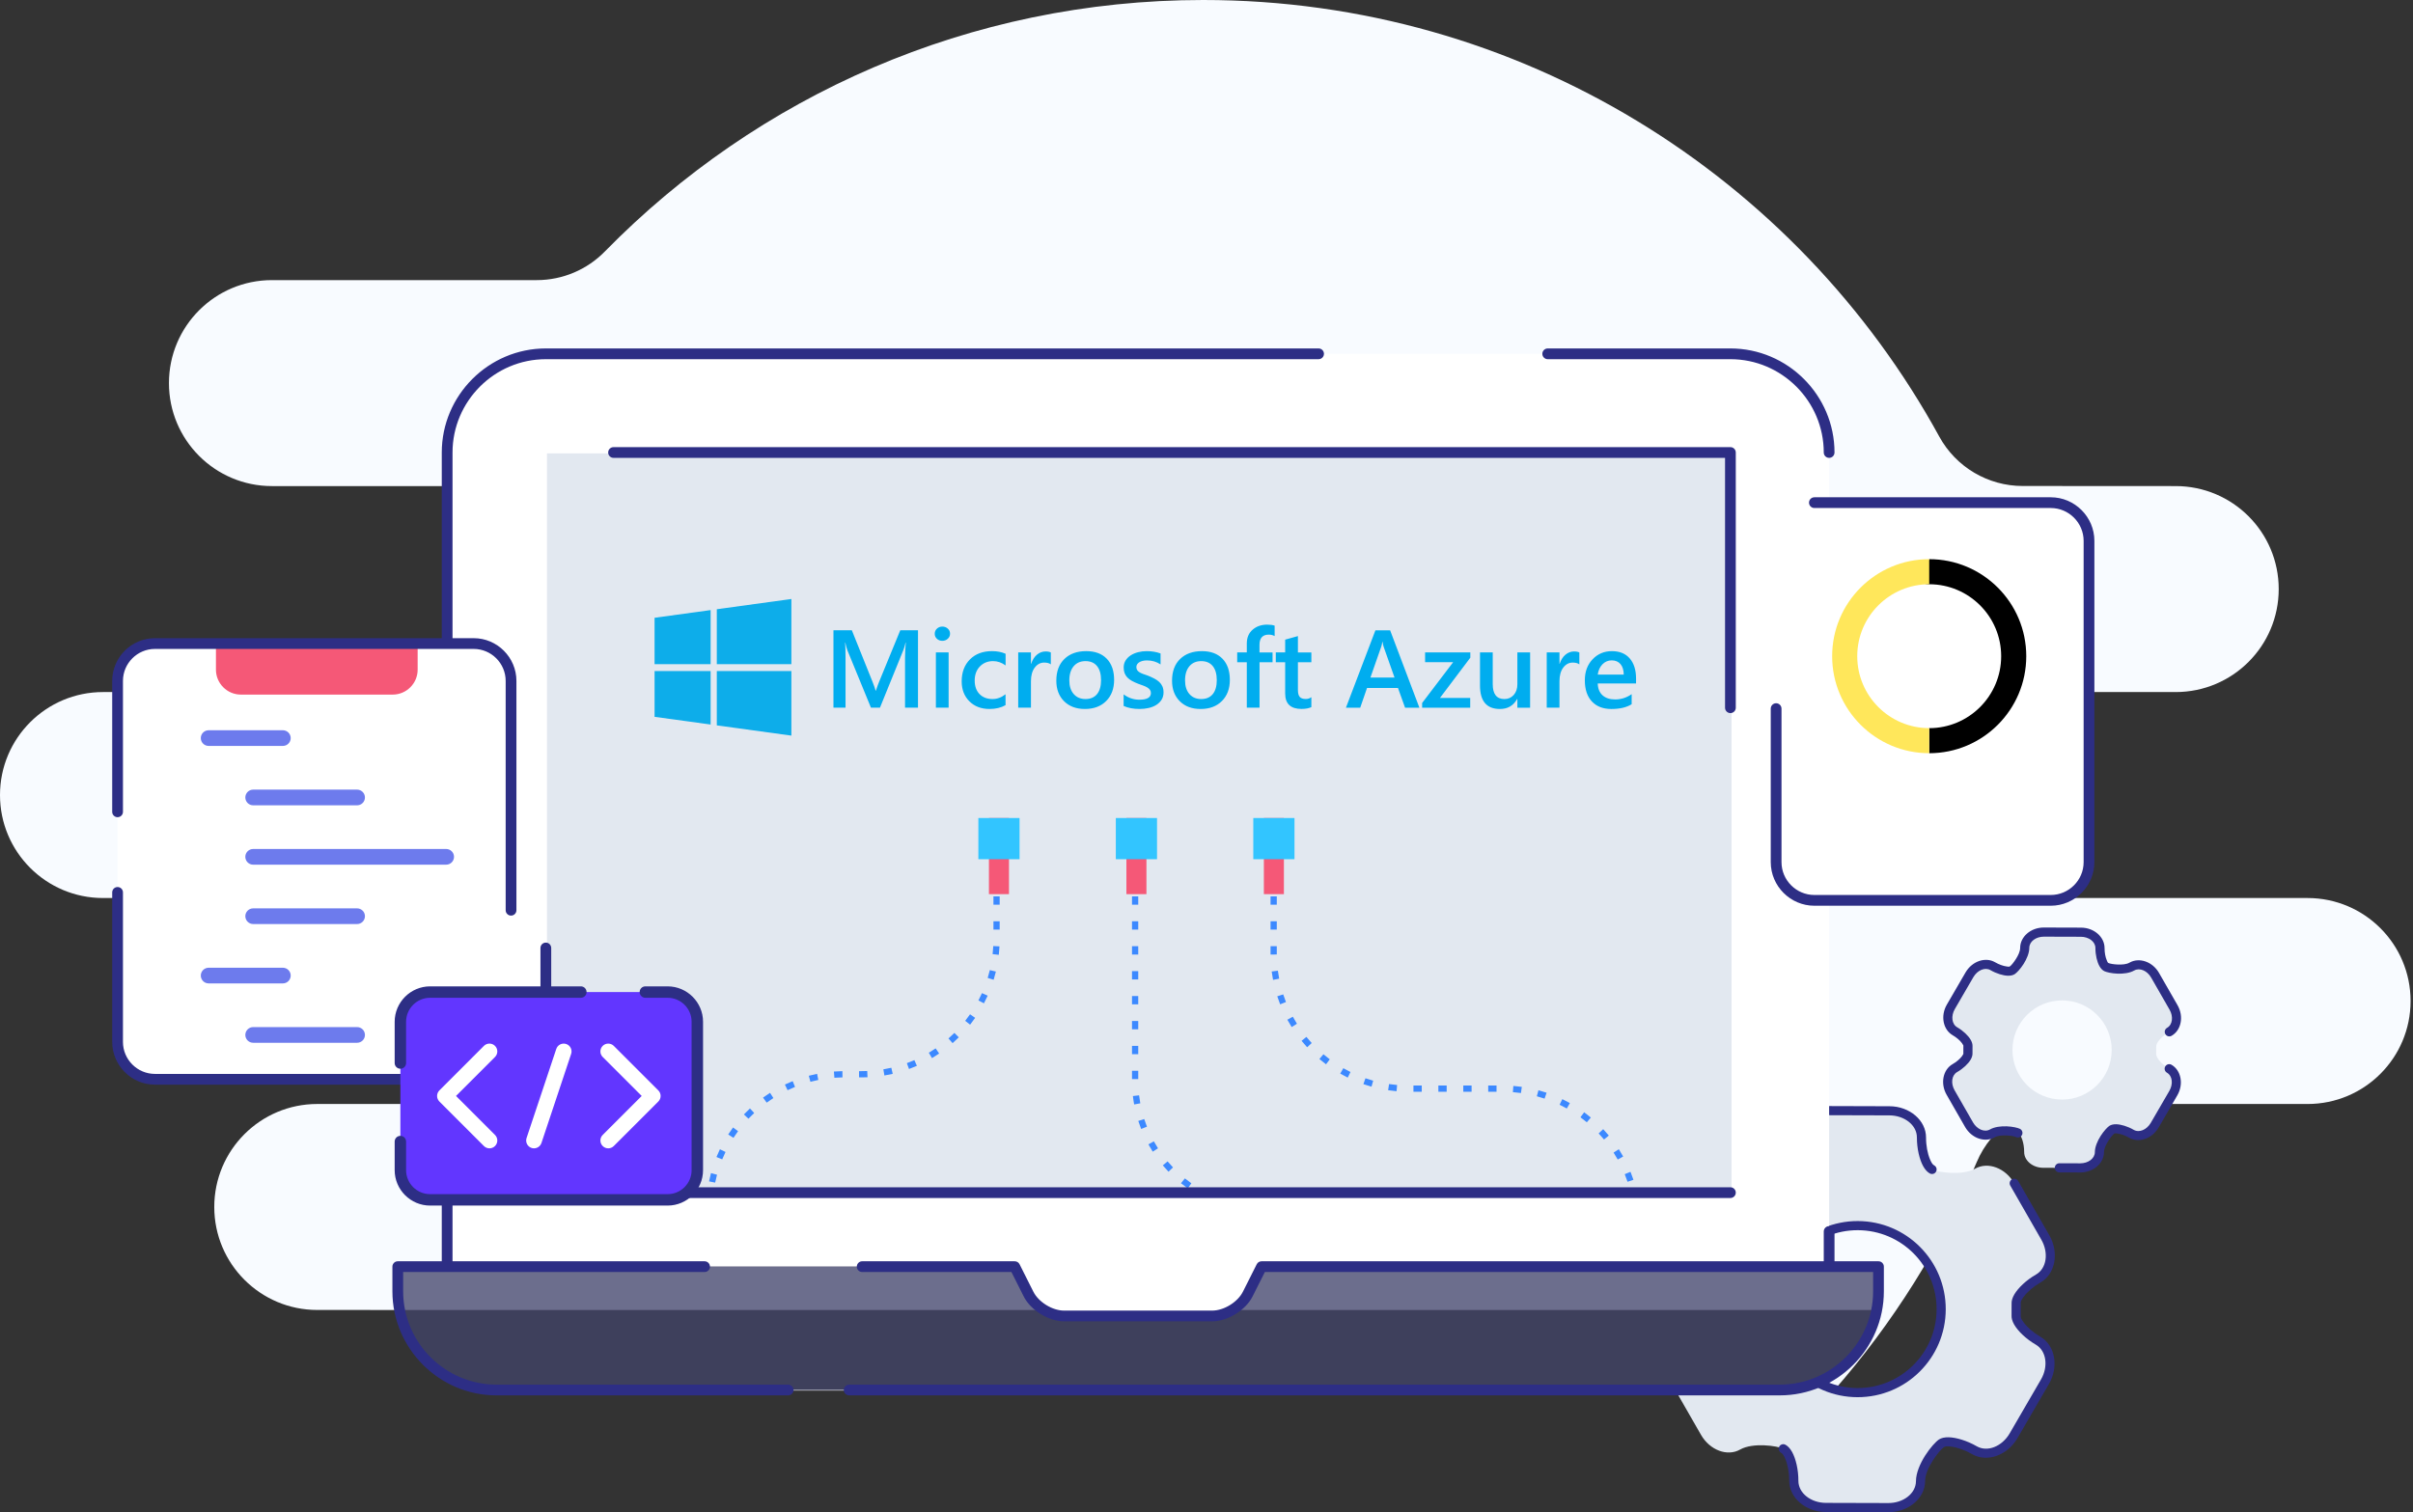 <svg xmlns="http://www.w3.org/2000/svg" xmlns:xlink="http://www.w3.org/1999/xlink" width="697" height="437" viewBox="0 0 697 437"><rect x="0" y="0" width="697" height="437" fill="#333333" stroke="none"/><defs><path id="if0brz1xla" d="M0 213.854L342.164 213.854 342.164 0 0 0z"></path></defs><g fill="none" fill-rule="evenodd"><g><g><g><g><path fill="#F8FBFF" d="M165.38 401.78c-3.548-4.045-6.962-8.214-10.24-12.493-5.201-6.787-13.266-10.77-21.816-10.77-16.497-.015-41.674-.015-41.674-.015-16.434 0-29.756-13.323-29.756-29.757s13.322-29.757 29.756-29.757h94.03c16.434 0 29.755-13.323 29.755-29.755 0-16.436-13.321-29.757-29.755-29.757H29.756C13.322 259.476 0 246.153 0 229.719s13.322-29.755 29.756-29.755H136.88c16.434 0 29.757-13.324 29.757-29.758 0-16.434-13.323-29.755-29.757-29.755H78.557c-16.434 0-29.757-13.324-29.757-29.758 0-16.434 13.323-29.756 29.757-29.756h76.492c7.443 0 14.567-3.016 19.745-8.359C218.726 27.779 279.921 0 347.554 0c91.65 0 171.479 51.011 212.614 126.155 4.823 8.8 14.06 14.27 24.097 14.27 18.073.026 44.191.026 44.191.026 16.434 0 29.755 13.321 29.755 29.755 0 16.434-13.32 29.758-29.755 29.758h-58.322c-16.434 0-29.759 13.32-29.759 29.755 0 16.434 13.325 29.757 29.76 29.757h96.41c16.434 0 29.755 13.32 29.755 29.757 0 16.432-13.321 29.755-29.755 29.755H596.31c-11.066 0-21.056 6.633-25.346 16.834-10.17 24.242-24.178 46.484-41.246 65.959H165.381" transform="translate(-224 -7509) translate(0 3414) translate(0 3836) translate(224 259)"></path><g><path fill="#E2E8F0" d="M93.481 134.386c-13.323.038-24.156-10.736-24.191-24.06C69.25 97 80.026 86.171 93.35 86.133c13.32-.036 24.155 10.737 24.19 24.061.039 13.324-10.737 24.158-24.059 24.192zm52.087-15.307c-3.657-2.105-6.524-5.343-6.367-7.218l-.007-3.47c-.171-1.86 2.68-5.134 6.327-7.243 3.668-2.124 4.563-7.47 1.989-11.897l-9.06-15.6c-2.574-4.412-7.646-6.276-11.314-4.162-3.656 2.12-7.92 3.024-9.497 1.99-1.584-1.011-6.053-6.682-6.063-10.911-.01-4.237-4.198-7.674-9.304-7.662l-18.034.053c-5.108.014-9.274 3.475-9.258 7.71.01 4.228-1.373 8.373-3.054 9.23-1.693.86-8.79 1.88-12.459-.227-3.678-2.085-8.743-.199-11.285 4.226l-8.978 15.653c-2.546 4.444-1.628 9.788 2.06 11.87 3.657 2.103 6.522 5.366 6.364 7.225l.007 1.742.002 1.723c.169 1.88-2.68 5.136-6.326 7.26-3.673 2.126-4.562 7.471-1.992 11.884l9.059 15.6c2.573 4.41 7.647 6.285 11.316 4.163 3.654-2.107 7.915-3.012 9.496-2 1.578 1.039 6.05 6.71 6.06 10.935.012 4.233 4.199 7.674 9.3 7.66l18.043-.05c5.102-.015 9.266-3.48 9.257-7.708-.01-4.231 1.37-8.394 3.049-9.247 1.69-.863 8.794-1.864 12.459.223 3.683 2.103 8.743.194 11.292-4.23l8.978-15.647c2.546-4.43 1.62-9.768-2.06-11.875z" transform="translate(-224 -7509) translate(0 3414) translate(0 3836) translate(224 259) matrix(-1 0 0 1 630 268)"></path><path fill="#2D2E85" d="M139.588 72.986c-2.968-5.091-8.878-7.08-13.112-4.64-2.03 1.177-4.256 1.956-6.03 2.18-.894.113-1.646.139-2.086-.15-.723-.463-2.046-1.992-3.23-3.854-1.178-1.859-2.23-4.06-2.234-5.958-.014-4.889-4.733-8.993-10.625-8.978l-18.037.053c-5.896.016-10.59 4.145-10.574 9.034.005 2.341-.444 4.66-1.144 6.308-.357.836-.718 1.503-1.192 1.744-.649.331-.906 1.127-.575 1.776.333.65 1.128.907 1.778.576.688-.352 1.381-1.07 1.957-2.112 1.066-1.93 1.823-5.09 1.816-8.299-.012-3.583 3.622-6.376 7.941-6.387l18.037-.052c4.317-.011 7.967 2.76 7.978 6.344.005 2.332 1.195 5.081 2.647 7.368 1.45 2.282 3.15 4.095 4.023 4.653.637.417 1.607.66 2.797.634 2.194-.048 5.3-.988 8.075-2.595 3.1-1.788 7.332-.049 9.509 3.686.368.63 1.176.843 1.806.475.628-.368.84-1.176.475-1.806zm-46.112 60.08c-12.593.037-22.834-10.147-22.866-22.743-.035-12.598 10.148-22.834 22.744-22.87 12.591-.035 22.835 10.149 22.866 22.745.037 12.595-10.148 22.836-22.742 22.868h-.002zm.009 2.64c-14.05.04-25.478-11.322-25.515-25.376-.04-14.057 11.322-25.478 25.377-25.517 14.049-.038 25.478 11.324 25.513 25.378.04 14.052-11.324 25.48-25.375 25.515h-.002.002z" transform="translate(-224 -7509) translate(0 3414) translate(0 3836) translate(224 259) matrix(-1 0 0 1 630 268)"></path><path fill="#2D2E85" d="M48.957 112.078c.047.764-.205 1.7-.782 2.692-1.096 1.885-3.427 4.124-6.204 5.743-3.106 1.8-3.685 6.345-1.512 10.078h.002s9.059 15.6 9.057 15.599c2.177 3.731 6.41 5.482 9.518 3.684 2.769-1.597 5.87-2.531 8.063-2.588 1.188-.03 2.154.206 2.816.629.867.572 2.562 2.386 4.007 4.67 1.452 2.289 2.642 5.034 2.646 7.365.012 3.581 3.662 6.355 7.98 6.343l18.041-.05c4.316-.014 7.947-2.809 7.941-6.385-.009-3.212.748-6.38 1.811-8.312.574-1.046 1.27-1.764 1.96-2.116.649-.33 1.444-.07 1.773.58.331.649.07 1.444-.579 1.773-.47.241-.827.908-1.183 1.746-.702 1.653-1.149 3.976-1.142 6.324.009 4.88-4.685 9.013-10.574 9.03l-18.042.05c-5.89.017-10.61-4.089-10.626-8.976-.004-1.896-1.053-4.098-2.234-5.96-1.188-1.869-2.518-3.407-3.215-3.866-.444-.285-1.199-.257-2.095-.143-1.776.225-4.002 1.003-6.03 2.172-4.234 2.45-10.148.449-13.117-4.64l-.002-.003-9.058-15.599c-2.966-5.095-1.77-11.236 2.469-13.687 2.017-1.176 3.777-2.718 4.822-4.145.52-.71.9-1.338.854-1.855-.004-.039-.007-.078-.007-.116l-.002-1.722-.007-1.742c0-.039.002-.08.005-.116.044-.512-.34-1.137-.864-1.845-1.052-1.422-2.82-2.962-4.835-4.12-4.257-2.404-5.496-8.545-2.552-13.675l8.976-15.653c.363-.632 1.17-.852 1.801-.49.634.363.852 1.17.49 1.803L40.35 90.208c-2.154 3.756-1.556 8.304 1.57 10.069 2.783 1.598 5.124 3.837 6.23 5.716.583.99.84 1.922.796 2.68l.007 1.713.002 1.69.002.002" transform="translate(-224 -7509) translate(0 3414) translate(0 3836) translate(224 259) matrix(-1 0 0 1 630 268)"></path><path fill="#E2E8F0" d="M34.401 49.714c-7.913.025-14.347-6.375-14.367-14.29-.023-7.914 6.377-14.347 14.29-14.367 7.911-.02 14.348 6.377 14.369 14.292.023 7.913-6.38 14.346-14.292 14.365zm30.94-9.09c-2.176-1.248-3.878-3.174-3.781-4.283l-.007-2.062c-.102-1.106 1.593-3.052 3.76-4.305 2.178-1.259 2.71-4.434 1.18-7.065l-5.384-9.266c-1.529-2.62-4.537-3.727-6.717-2.473-2.172 1.26-4.705 1.798-5.641 1.182-.938-.6-3.594-3.966-3.6-6.48-.007-2.517-2.49-4.56-5.526-4.552l-10.713.032c-3.03.008-5.503 2.064-5.496 4.581.007 2.51-.816 4.968-1.816 5.48-1.002.508-5.22 1.117-7.397-.135-2.185-1.24-5.195-.117-6.702 2.51l-5.333 9.299c-1.513 2.636-.965 5.811 1.223 7.049 2.171 1.25 3.875 3.187 3.779 4.29l.006 1.035v1.025c.102 1.116-1.59 3.05-3.758 4.31-2.18 1.264-2.708 4.439-1.182 7.06l5.384 9.266c1.526 2.617 4.54 3.73 6.72 2.47 2.171-1.25 4.7-1.786 5.637-1.184.94.616 3.593 3.983 3.6 6.495.008 2.513 2.493 4.556 5.527 4.55l10.713-.03c3.03-.011 5.507-2.065 5.498-4.58-.005-2.512.815-4.983 1.813-5.491 1.003-.51 5.222-1.11 7.4.133 2.187 1.248 5.191.117 6.705-2.511l5.332-9.295c1.509-2.63.96-5.804-1.225-7.056z" transform="translate(-224 -7509) translate(0 3414) translate(0 3836) translate(224 259) matrix(-1 0 0 1 630 268)"></path><path fill="#2D2E85" d="M60.233 34.317c-.028-.533.134-1.191.537-1.883.686-1.18 2.142-2.596 3.88-3.603 1.614-.932 1.834-3.31.701-5.258v-.001l-5.38-9.264c-1.135-1.942-3.304-2.923-4.916-1.997-1.737 1.008-3.682 1.585-5.053 1.615-.84.019-1.519-.17-1.962-.462-.55-.351-1.637-1.485-2.554-2.927-.917-1.445-1.651-3.187-1.654-4.662-.004-1.864-1.954-3.24-4.202-3.235l-10.714.032c-2.244.006-4.184 1.394-4.18 3.257.005 2.008-.48 3.98-1.146 5.188-.404.73-.904 1.223-1.392 1.474-.586.297-2.104.664-3.801.734-1.705.07-3.573-.167-4.845-.898-1.62-.92-3.789.07-4.906 2.018l-5.333 9.298c-1.12 1.952-.892 4.328.728 5.243.634.36.858 1.167.499 1.8-.36.634-1.166.858-1.8.499-2.758-1.561-3.625-5.53-1.717-8.856l5.333-9.298c1.898-3.308 5.746-4.562 8.505-2.997.9.518 2.228.602 3.428.554 1.206-.05 2.298-.24 2.71-.45.2-.102.308-.415.46-.77.394-.923.64-2.22.637-3.531C22.088 2.766 25.089.04 28.908.032L39.622 0c3.824-.01 6.842 2.698 6.85 5.869.003 1.038.596 2.236 1.244 3.252.648 1.02 1.357 1.87 1.758 2.127.185.122.502.054.877.007.994-.125 2.242-.567 3.384-1.23 2.742-1.578 6.59-.346 8.515 2.952l5.384 9.269c1.927 3.312 1.082 7.284-1.662 8.872-1.128.65-2.115 1.51-2.7 2.309-.126.172-.234.341-.311.503-.042.09-.1.157-.093.227.003.039.005.08.005.118l.007 2.061c0 .04-.002.08-.005.12-.007.07.05.139.093.225.08.16.187.33.315.502.588.792 1.58 1.645 2.714 2.295 2.75 1.577 3.613 5.544 1.714 8.858l-5.334 9.298c-1.906 3.309-5.752 4.569-8.503 2.997-.901-.514-2.232-.598-3.434-.55-1.205.047-2.296.233-2.714.446-.649.331-1.445.072-1.775-.577-.33-.65-.07-1.445.579-1.776.586-.297 2.105-.663 3.805-.732 1.703-.069 3.569.167 4.849.896 1.619.926 3.784-.076 4.903-2.02l5.333-9.295c1.117-1.95.881-4.326-.736-5.254-1.746-1.001-3.205-2.404-3.898-3.58-.407-.69-.572-1.344-.546-1.881l-.007-1.99M2.757 39.654c-2.748 1.593-3.585 5.561-1.663 8.865l5.385 9.268c1.923 3.296 5.777 4.536 8.521 2.948 1.137-.655 2.384-1.095 3.38-1.22.378-.047.697-.116.884.004.38.25 1.097 1.107 1.748 2.133.646 1.019 1.242 2.216 1.245 3.254.011 3.168 3.028 5.875 6.849 5.866l6.047-.017c.729-.002 1.318-.595 1.316-1.324-.001-.728-.594-1.318-1.323-1.316l-6.046.017c-2.247.004-4.196-1.37-4.204-3.235-.004-1.471-.737-3.212-1.655-4.658-.912-1.438-1.992-2.575-2.54-2.934-.465-.3-1.14-.482-1.976-.463-1.37.033-3.311.609-5.044 1.607-1.617.934-3.79-.051-4.922-1.99.002 0-5.382-9.267-5.382-9.267-1.13-1.943-.91-4.32.704-5.254.63-.366.845-1.174.48-1.804-.366-.632-1.173-.845-1.804-.48" transform="translate(-224 -7509) translate(0 3414) translate(0 3836) translate(224 259) matrix(-1 0 0 1 630 268)"></path></g><path fill="#FFF" d="M528.348 130.745v235.241l-144.349 21.385H275.29l-146.132-21.385v-235.24c0-15.68 12.832-28.514 28.51-28.514h342.165c15.686 0 28.515 12.832 28.515 28.513" transform="translate(-224 -7509) translate(0 3414) translate(0 3836) translate(224 259)"></path><path fill="#2D2E85" d="M130.713 365.986V237.674c0-.856-.697-1.554-1.555-1.554-.856 0-1.551.698-1.551 1.554v128.312c0 .858.695 1.554 1.55 1.554.859 0 1.556-.696 1.556-1.554M130.713 186.233v-55.487c0-14.827 12.13-26.961 26.954-26.961l223.208-.001c.858 0 1.553-.695 1.553-1.552 0-.857-.695-1.553-1.553-1.553H157.667c-16.533 0-30.06 13.532-30.06 30.067v55.487c0 .856.695 1.551 1.55 1.551.859 0 1.556-.695 1.556-1.55M447.06 103.784h52.771c14.835 0 26.966 12.134 26.966 26.96 0 .858.695 1.553 1.55 1.553.859 0 1.554-.695 1.554-1.552 0-16.534-13.526-30.066-30.07-30.066H447.06c-.856 0-1.551.696-1.551 1.553s.695 1.552 1.55 1.552M526.797 203.472v53.931c0 .856.695 1.553 1.55 1.553.859 0 1.554-.697 1.554-1.553v-53.93c0-.859-.695-1.554-1.553-1.554-.856 0-1.551.695-1.551 1.553M526.797 355.83v10.156c0 .858.695 1.554 1.55 1.554.859 0 1.554-.696 1.554-1.554V355.83c0-.858-.695-1.555-1.553-1.555-.856 0-1.551.697-1.551 1.555" transform="translate(-224 -7509) translate(0 3414) translate(0 3836) translate(224 259)"></path><g transform="translate(-224 -7509) translate(0 3414) translate(0 3836) translate(224 259) translate(158 131)"><mask id="48v6tmm7kb" fill="#fff"><use xlink:href="#if0brz1xla"></use></mask><use fill="#E2E8F0" xlink:href="#if0brz1xla"></use><g fill="#3C89FF" mask="url(#48v6tmm7kb)"><g><path d="M82.959 2.4h1.8V0h-1.8v2.4zm0 7.2h1.8V7.2h-1.8v2.4zm1.551 7.29l-1.791-.201c.087-.771.15-1.557.192-2.334l1.797.09c-.042.813-.108 1.638-.198 2.445zm-1.494 7.203l-1.719-.528c.228-.744.435-1.503.615-2.262l1.752.42c-.192.792-.408 1.59-.648 2.37zM80.217 30.9l-1.593-.837c.363-.69.708-1.401 1.026-2.109l1.641.735c-.333.744-.693 1.488-1.074 2.211zm-4.002 6.171l-1.413-1.113c.48-.612.951-1.245 1.395-1.887l1.479 1.026c-.465.672-.957 1.335-1.461 1.974zm-5.061 5.334l-1.185-1.353c.582-.513 1.161-1.05 1.713-1.599l1.266 1.278c-.579.576-1.182 1.137-1.794 1.674zm-5.946 4.32l-.921-1.548c.669-.396 1.335-.819 1.977-1.257l1.011 1.488c-.672.459-1.368.9-2.067 1.317zm-6.639 3.153l-.618-1.692c.729-.264 1.458-.558 2.172-.87l.72 1.65c-.744.324-1.509.633-2.274.912zm-7.11 1.875l-.297-1.776c.768-.129 1.542-.282 2.298-.456l.405 1.755c-.792.183-1.602.342-2.406.477zm-6.591.543h-.726v-1.8h.717c.549-.003 1.098-.012 1.644-.036l.078 1.8c-.57.024-1.146.036-1.713.036zm-7.854.108l-.135-1.794c.81-.063 1.635-.099 2.451-.111l.024 1.8c-.78.012-1.566.048-2.34.105zm-6.924 1.167l-.462-1.74c.786-.21 1.59-.396 2.391-.558l.354 1.767c-.765.153-1.533.33-2.283.531zm-6.594 2.427l-.777-1.623c.738-.354 1.494-.687 2.25-.99l.675 1.668c-.723.291-1.446.609-2.148.945zm-6.033 3.6l-1.059-1.452c.657-.48 1.341-.948 2.025-1.386l.972 1.515c-.657.42-1.308.864-1.938 1.323zm-5.268 4.644l-1.311-1.236c.561-.591 1.146-1.173 1.74-1.731l1.23 1.314c-.567.531-1.125 1.089-1.659 1.653zm-4.332 5.526l-1.515-.975c.441-.684.912-1.365 1.395-2.019l1.449 1.065c-.462.627-.909 1.275-1.329 1.929zm-3.246 6.219l-1.665-.681c.309-.75.642-1.506.996-2.238l1.623.783c-.339.699-.66 1.419-.954 2.136zm-2.04 6.72l-1.764-.363c.165-.798.354-1.602.567-2.388l1.737.471c-.201.75-.384 1.518-.54 2.28zm-.771 6.978l-1.8-.033c.015-.816.057-1.641.12-2.451l1.794.144c-.06.774-.099 1.56-.114 2.34zM0 96.87h1.8v-2.4H0v2.4zm0 7.2h1.8v-2.4H0v2.4zM163.002 2.4h1.8V0h-1.8v2.4zm0 7.2h1.8V7.2h-1.8v2.4zm0 7.206V14.4h1.8v2.394l-1.8.012zm.72 7.317c-.156-.798-.285-1.614-.39-2.421l1.785-.231c.099.771.225 1.551.372 2.313l-1.767.339zm2.052 7.068c-.3-.762-.579-1.539-.831-2.316l1.713-.555c.24.741.507 1.485.795 2.211l-1.677.66zm3.327 6.564c-.435-.69-.852-1.404-1.245-2.118l1.581-.864c.372.684.771 1.365 1.188 2.025l-1.524.957zm4.47 5.841c-.552-.597-1.095-1.221-1.608-1.854l1.395-1.137c.492.603 1.008 1.2 1.536 1.77l-1.323 1.221zm5.457 4.923c-.651-.486-1.296-1.002-1.917-1.527l1.164-1.374c.594.504 1.209.993 1.833 1.461l-1.08 1.44zm6.267 3.843c-.729-.36-1.458-.747-2.166-1.152l.894-1.563c.675.387 1.371.756 2.067 1.101l-.795 1.614zm6.87 2.622c-.783-.216-1.572-.465-2.343-.732l.591-1.698c.735.252 1.488.489 2.235.699l-.483 1.731zm7.236 1.311c-.81-.072-1.632-.168-2.436-.288l.267-1.779c.768.114 1.551.207 2.325.273l-.156 1.794zm4.875.153h2.4v-1.8h-2.4v1.8zm7.2 0h2.4v-1.8h-2.4v1.8zm7.2 0h2.4v-1.8h-2.4v1.8zm7.2 0h2.4v-1.8h-2.4v1.8zm9.453.372c-.768-.108-1.551-.195-2.328-.255l.138-1.794c.816.063 1.635.153 2.442.267l-.252 1.782zm6.831 1.617c-.735-.249-1.488-.477-2.241-.681l.468-1.737c.789.213 1.578.45 2.349.711l-.576 1.707zm6.42 2.853c-.678-.381-1.377-.747-2.079-1.083l.78-1.623c.735.354 1.47.738 2.181 1.137l-.882 1.569zm5.787 3.984c-.597-.498-1.218-.984-1.848-1.446l1.068-1.449c.657.483 1.308.993 1.932 1.515l-1.152 1.38zm4.959 4.974c-.498-.6-1.02-1.191-1.551-1.758l1.314-1.23c.555.594 1.101 1.212 1.62 1.839l-1.383 1.149zm3.963 5.793c-.378-.678-.783-1.356-1.2-2.01l1.515-.969c.438.684.861 1.392 1.257 2.103l-1.572.876zm2.832 6.42c-.246-.735-.519-1.476-.813-2.196l1.671-.675c.306.756.591 1.53.849 2.301l-1.707.57zm1.596 6.837c-.105-.771-.237-1.548-.39-2.31l1.764-.354c.162.798.3 1.611.411 2.418l-1.785.246zm2.16 7.059h-1.8v-1.809c0-.195-.003-.387-.006-.579l1.8-.027c.003.201.006.402.006.606v1.809zm-1.8 7.2h1.8v-2.4h-1.8v2.4zm0 7.2h1.8v-2.4h-1.8v2.4zm0 7.2h1.8v-2.4h-1.8v2.4zm0 7.2h1.8v-2.4h-1.8v2.4zm0 7.2h1.8v-2.4h-1.8v2.4zm0 7.2h1.8v-2.4h-1.8v2.4zm0 7.2h1.8v-2.4h-1.8v2.4zm0 7.2h1.8v-2.4h-1.8v2.4zm0 7.2h1.8v-2.4h-1.8v2.4zm0 7.2h1.8v-2.4h-1.8v2.4zm0 7.2h1.8v-2.4h-1.8v2.4zM122.982 2.4h1.8V0h-1.8v2.4zm0 7.2h1.8V7.2h-1.8v2.4zm0 7.2h1.8v-2.4h-1.8v2.4zm0 7.2h1.8v-2.4h-1.8V24zm0 7.2h1.8v-2.4h-1.8v2.4zm0 7.2h1.8V36h-1.8v2.4zm0 7.2h1.8v-2.4h-1.8v2.4zm0 7.2h1.8v-2.4h-1.8v2.4zm.621 7.323c-.147-.801-.27-1.62-.363-2.43l1.788-.207c.09.771.207 1.551.345 2.313l-1.77.324zm2.019 7.083c-.297-.759-.576-1.539-.825-2.319l1.713-.549c.237.741.504 1.485.789 2.208l-1.677.66zm3.351 6.558c-.438-.687-.861-1.398-1.257-2.112l1.575-.87c.378.681.78 1.359 1.2 2.013l-1.518.969zm4.545 5.793c-.561-.591-1.113-1.209-1.635-1.833l1.377-1.155c.501.594 1.026 1.182 1.563 1.746l-1.305 1.242zm5.568 4.815c-.666-.474-1.323-.972-1.959-1.485l1.134-1.398c.606.489 1.233.963 1.866 1.413l-1.041 1.47zm6.381 3.657c-.741-.333-1.485-.699-2.205-1.08l.846-1.59c.687.363 1.392.711 2.097 1.029l-.738 1.641zm6.972 2.361c-.795-.186-1.593-.399-2.373-.636l.522-1.722c.741.225 1.503.429 2.259.606l-.408 1.752zm7.293.972c-.813-.03-1.638-.087-2.448-.168l.18-1.791c.771.078 1.557.132 2.334.159l-.066 1.8zm7.206.042c-.372-.012-.744-.015-1.119-.015h-1.254v-1.8h1.254c.393 0 .783.006 1.173.015l-.054 1.8zm6.957.882c-.756-.171-1.53-.318-2.298-.441l.285-1.779c.804.129 1.617.285 2.412.465l-.399 1.755zm6.663 2.211c-.714-.315-1.443-.612-2.172-.879l.621-1.689c.765.282 1.533.591 2.28.924l-.729 1.644zm6.105 3.456c-.636-.447-1.296-.879-1.959-1.284l.936-1.536c.696.423 1.389.876 2.058 1.344l-1.035 1.476zm5.334 4.557c-.54-.558-1.107-1.107-1.68-1.632l1.212-1.329c.603.549 1.197 1.125 1.764 1.713l-1.296 1.248zm4.359 5.493c-.42-.651-.87-1.299-1.335-1.923l1.446-1.074c.486.654.957 1.335 1.401 2.016l-1.512.981zm3.225 6.219c-.288-.717-.603-1.437-.939-2.139l1.626-.777c.351.735.681 1.491.984 2.247l-1.671.669zm1.968 6.732c-.147-.765-.318-1.533-.51-2.286l1.743-.447c.204.789.384 1.596.534 2.397l-1.767.336zm2.433 6.993l-1.8-.006v-.192c0-.717-.021-1.44-.063-2.151l1.797-.105c.045.744.066 1.506.066 2.256v.198zm-.741 7.323l-1.764-.354c.15-.762.279-1.536.384-2.307l1.782.237c-.105.81-.243 1.623-.402 2.424zm-2.139 7.05l-1.665-.687c.297-.72.576-1.458.825-2.193l1.704.576c-.261.774-.552 1.551-.864 2.304zm-3.462 6.504l-1.5-.996c.432-.648.846-1.317 1.233-1.992l1.56.897c-.405.708-.84 1.41-1.293 2.091zm-4.638 5.715l-1.284-1.266c.546-.552 1.08-1.131 1.59-1.719l1.362 1.179c-.537.618-1.098 1.224-1.668 1.806zm-5.646 4.719l-1.017-1.485c.642-.438 1.278-.903 1.89-1.383l1.11 1.416c-.642.504-1.308.993-1.983 1.452zm-6.438 3.552l-.714-1.653c.714-.306 1.425-.642 2.115-.993l.819 1.602c-.726.369-1.473.72-2.22 1.044zm-7.014 2.244l-.378-1.758c.759-.165 1.521-.354 2.271-.567l.492 1.731c-.786.222-1.587.423-2.385.594zm-7.308.852l-.036-1.8c.777-.015 1.566-.057 2.337-.12l.15 1.794c-.81.066-1.635.108-2.451.126zm-14.418.006h2.4v-1.8h-2.4v1.8zm7.2 0h2.4v-1.8h-2.4v1.8z" transform="translate(46 128)"></path></g></g></g><g><path fill="#F55877" d="M96.656 85.357L102.444 85.357 102.444 63.36 96.656 63.36z" transform="translate(-224 -7509) translate(0 3414) translate(0 3836) translate(224 259) translate(189 173)"></path><path fill="#32C5FF" d="M93.599 75.26L105.501 75.26 105.501 63.36 93.599 63.36z" transform="translate(-224 -7509) translate(0 3414) translate(0 3836) translate(224 259) translate(189 173)"></path><path fill="#F55877" d="M136.365 85.357L142.15 85.357 142.15 63.36 136.365 63.36z" transform="translate(-224 -7509) translate(0 3414) translate(0 3836) translate(224 259) translate(189 173)"></path><path fill="#32C5FF" d="M133.308 75.26L145.207 75.26 145.207 63.36 133.308 63.36z" transform="translate(-224 -7509) translate(0 3414) translate(0 3836) translate(224 259) translate(189 173)"></path><path fill="#F55877" d="M176.071 85.357L181.859 85.357 181.859 63.36 176.071 63.36z" transform="translate(-224 -7509) translate(0 3414) translate(0 3836) translate(224 259) translate(189 173)"></path><path fill="#32C5FF" d="M173.016 75.26L184.916 75.26 184.916 63.36 173.016 63.36z" transform="translate(-224 -7509) translate(0 3414) translate(0 3836) translate(224 259) translate(189 173)"></path><g fill-rule="nonzero"><path fill="#0DADEA" d="M.073 5.504l16.189-2.225V18.9H.074L.073 5.504zm16.189 15.395v15.446L.075 34.123V20.9h16.187zm1.79-17.866L39.593.072V18.9H18.052V3.033zm21.541 17.866v18.65l-21.541-2.96V20.9h21.541z" transform="translate(-224 -7509) translate(0 3414) translate(0 3836) translate(224 259) translate(189 173)"></path><g fill="#00ADEF"><path d="M24.482 24.027H20.74V9.558c0-1.186.074-2.634.222-4.351H20.9c-.234.977-.44 1.678-.619 2.106l-6.786 16.714h-2.6L4.091 7.438c-.19-.488-.391-1.232-.602-2.23h-.063c.085.895.127 2.355.127 4.382v14.437H.065V1.668h5.312l5.978 14.891c.454 1.143.75 1.997.887 2.557h.08c.39-1.175.707-2.049.95-2.62l6.09-14.828h5.121l-.001 22.36zm7.025-19.319c-.602 0-1.119-.191-1.546-.576-.428-.385-.642-.874-.642-1.466s.214-1.086.642-1.482c.429-.394.944-.592 1.546-.592.623 0 1.153.198 1.586.592.433.396.65.888.65 1.482 0 .56-.217 1.042-.65 1.442-.435.401-.963.6-1.586.6zm1.823 19.32h-3.678V8.06h3.678v15.967zm16.443-.734c-1.299.738-2.838 1.107-4.614 1.107-2.41 0-4.355-.74-5.835-2.221-1.48-1.48-2.22-3.401-2.22-5.762 0-2.63.795-4.742 2.386-6.338 1.59-1.596 3.717-2.394 6.382-2.394 1.48 0 2.785.255 3.916.765v3.368c-1.132-.831-2.336-1.248-3.615-1.248-1.553 0-2.827.518-3.82 1.552-.994 1.034-1.492 2.388-1.492 4.061 0 1.653.467 2.957 1.403 3.914.935.956 2.19 1.434 3.766 1.434 1.322 0 2.568-.462 3.741-1.387l.002 3.15zm13.08-11.787c-.444-.344-1.083-.514-1.919-.514-1.088 0-1.998.482-2.727 1.45-.73.965-1.095 2.281-1.095 3.944v7.64h-3.68V8.06h3.68v3.29h.063c.359-1.122.911-1.998 1.656-2.627.746-.628 1.578-.943 2.498-.943.666 0 1.173.1 1.523.296l.001 3.43zM72.684 24.4c-2.505 0-4.505-.746-6.002-2.237-1.496-1.491-2.244-3.47-2.244-5.932 0-2.683.779-4.777 2.34-6.285 1.56-1.507 3.659-2.26 6.302-2.26 2.538 0 4.514.733 5.93 2.199 1.417 1.466 2.124 3.497 2.124 6.095 0 2.548-.763 4.587-2.291 6.12-1.526 1.534-3.579 2.3-6.159 2.3zm.174-13.83c-1.437 0-2.574.494-3.408 1.48-.836.988-1.253 2.35-1.253 4.085 0 1.674.424 2.991 1.269 3.952.845.961 1.977 1.442 3.394 1.442 1.45 0 2.562-.473 3.338-1.418.776-.947 1.165-2.293 1.165-4.04 0-1.755-.388-3.112-1.165-4.068-.778-.955-1.89-1.433-3.34-1.433zM83.88 23.53v-3.352c1.375 1.03 2.892 1.543 4.55 1.543 2.22 0 3.33-.644 3.33-1.933 0-.364-.095-.672-.285-.928-.19-.254-.446-.48-.77-.677-.323-.196-.703-.374-1.141-.53-.44-.157-.928-.333-1.467-.53-.617-.238-1.218-.514-1.8-.827-.534-.292-.977-.62-1.332-.99-.348-.36-.62-.787-.8-1.255-.18-.467-.269-1.014-.269-1.637 0-.77.186-1.448.556-2.035.37-.587.866-1.081 1.49-1.48.624-.4 1.33-.702 2.124-.904.803-.204 1.629-.306 2.458-.304 1.5 0 2.843.223 4.026.67v3.164c-1.141-.77-2.452-1.154-3.931-1.154-.466 0-.886.048-1.261.14-.375.093-.696.223-.96.39-.264.165-.47.365-.618.599-.147.23-.224.498-.222.771 0 .343.074.635.222.874.148.239.367.45.658.632.29.182.64.348 1.047.498.407.15.874.316 1.404.491.64.255 1.267.541 1.879.859.555.29 1.029.62 1.42.989.385.36.693.795.903 1.28.211.482.318 1.057.318 1.722 0 .81-.19 1.516-.572 2.12-.38.603-.889 1.102-1.521 1.496-.635.396-1.368.689-2.197.88-.83.194-1.705.289-2.624.289-1.777.001-3.315-.289-4.615-.871zm22.23.872c-2.504 0-4.506-.746-6.002-2.237-1.496-1.491-2.243-3.47-2.243-5.932 0-2.683.78-4.777 2.34-6.285 1.558-1.507 3.66-2.26 6.302-2.26 2.537 0 4.513.733 5.93 2.199 1.416 1.466 2.125 3.497 2.125 6.095 0 2.548-.763 4.587-2.291 6.12-1.528 1.534-3.583 2.3-6.16 2.3zm.175-13.83c-1.438 0-2.575.494-3.41 1.48-.836.988-1.253 2.35-1.253 4.085 0 1.674.423 2.991 1.268 3.952.846.961 1.978 1.442 3.395 1.442 1.447 0 2.56-.473 3.337-1.418.778-.947 1.166-2.293 1.166-4.04 0-1.755-.388-3.112-1.166-4.068-.777-.955-1.89-1.433-3.337-1.433zm21.215-7.234c-.495-.28-1.062-.421-1.697-.421-1.787 0-2.679.993-2.679 2.978v2.168h3.774v2.837h-3.758v13.128h-3.679V10.9h-2.774V8.062h2.774v-2.59c0-1.683.56-3.01 1.681-3.982 1.12-.973 2.522-1.459 4.203-1.459.91 0 1.627.099 2.155.296v3.01zm10.608 20.52c-.718.352-1.665.53-2.839.53-3.15 0-4.724-1.487-4.724-4.459v-9.027h-2.711V8.063h2.711V4.368l3.68-1.03v4.725h3.884v2.838h-3.885v7.982c0 .945.174 1.621.523 2.027.35.405.93.608 1.744.608.623 0 1.163-.176 1.617-.53v2.868zm31.205.17h-4.138l-2.045-5.692h-8.943l-1.966 5.692h-4.123l8.514-22.359h4.25l8.45 22.36zm-7.183-8.715l-3.154-8.92c-.095-.29-.197-.757-.301-1.402h-.063c-.095.592-.201 1.06-.318 1.403l-3.123 8.919h6.959zm21.897-5.738l-8.769 11.63h8.737v2.823h-13.89v-1.356l8.958-11.788h-8.102V8.06h13.066v1.514zm17.266 14.453h-3.677v-2.526h-.063c-1.067 1.933-2.727 2.9-4.978 2.9-3.837 0-5.756-2.266-5.756-6.798V8.06h3.679v9.169c0 2.869 1.125 4.303 3.378 4.303 1.088 0 1.983-.394 2.687-1.184.703-.79 1.054-1.824 1.054-3.103V8.06h3.68l-.004 15.967zm14.224-12.52c-.445-.344-1.084-.514-1.92-.514-1.088 0-1.998.482-2.727 1.45-.73.965-1.095 2.281-1.095 3.944v7.64h-3.678V8.06h3.678v3.29h.063c.359-1.122.911-1.998 1.656-2.627.746-.628 1.578-.943 2.498-.943.665 0 1.173.1 1.521.296l.004 3.43zm16.379 5.52h-11.068c.042 1.475.504 2.613 1.388 3.414.882.8 2.094 1.2 3.639 1.2 1.733 0 3.324-.51 4.772-1.527v2.914c-1.48.915-3.436 1.373-5.867 1.373-2.39 0-4.262-.725-5.621-2.175-1.36-1.45-2.037-3.49-2.037-6.12 0-2.484.747-4.509 2.245-6.073 1.495-1.565 3.353-2.347 5.574-2.347 2.22 0 3.936.702 5.152 2.105 1.215 1.402 1.824 3.351 1.824 5.847l-.002 1.388zm-3.552-2.558c-.016-1.3-.322-2.31-.935-3.032-.614-.722-1.46-1.083-2.538-1.083-1.056 0-1.953.38-2.687 1.139-.734.758-1.187 1.751-1.356 2.978h7.516v-.002z" transform="translate(-224 -7509) translate(0 3414) translate(0 3836) translate(224 259) translate(189 173) translate(51.681 7.452)"></path></g></g></g><path fill="#2D2E85" d="M498.28 132.3H177.225c-.858 0-1.553-.697-1.553-1.554 0-.857.695-1.552 1.553-1.552h322.606c.858 0 1.553.695 1.553 1.552v73.747c0 .856-.695 1.551-1.553 1.551-.856 0-1.55-.693-1.55-1.55v-72.195M159.22 343.05h340.611c.858 0 1.553.692 1.553 1.55 0 .856-.695 1.553-1.553 1.553H157.667c-.858 0-1.553-.695-1.553-1.553v-70.69c0-.858.695-1.553 1.553-1.553.856 0 1.554.695 1.554 1.553v69.14" transform="translate(-224 -7509) translate(0 3414) translate(0 3836) translate(224 259)"></path><path fill="#3E405C" d="M542.604 365.986v7.126c0 15.684-12.826 28.517-28.51 28.517h-370.68c-15.684 0-28.515-12.833-28.515-28.517v-7.126h178.216l3.953 7.872c1.743 3.536 6.38 6.382 10.3 6.382h42.77c3.921 0 8.557-2.846 10.301-6.382l3.96-7.872h178.205" transform="translate(-224 -7509) translate(0 3414) translate(0 3836) translate(224 259)"></path><path fill="#6C6E8D" d="M355.876 378.513c1.965-1.161 3.655-2.816 4.563-4.655l3.96-7.872h178.205v7.126c0 1.844-.176 3.648-.515 5.401H355.876zm-240.46 0c-.34-1.753-.517-3.557-.517-5.4v-7.127h178.216l3.953 7.872c.909 1.84 2.598 3.494 4.563 4.655H115.415z" transform="translate(-224 -7509) translate(0 3414) translate(0 3836) translate(224 259)"></path><path fill="#2D2E85" d="M292.156 367.54h-43.11c-.857 0-1.553-.696-1.553-1.554 0-.858.696-1.55 1.554-1.55h44.068c.585 0 1.122.33 1.388.855l3.96 7.88c1.505 3.059 5.518 5.516 8.906 5.516h42.77c3.39 0 7.398-2.46 8.908-5.515l3.964-7.883c.264-.524.799-.853 1.388-.853h178.205c.86 0 1.555.692 1.555 1.55v7.126c0 16.538-13.528 30.068-30.065 30.068l-268.812.002c-.858 0-1.553-.695-1.553-1.553 0-.856.695-1.554 1.553-1.554h268.812c14.832 0 26.959-12.132 26.959-26.963v-5.572H365.356l-3.526 7.007c-1.98 4.01-7.24 7.246-11.691 7.246h-42.77c-4.451 0-9.716-3.236-11.687-7.238l-3.526-7.015M116.451 367.54v5.572c0 14.83 12.132 26.963 26.963 26.963h84.244c.856 0 1.551.698 1.551 1.554 0 .858-.695 1.553-1.55 1.553h-84.245c-16.539 0-30.068-13.532-30.068-30.07v-7.126c0-.858.695-1.55 1.553-1.55h88.627c.856 0 1.551.692 1.551 1.55 0 .858-.695 1.554-1.55 1.554h-87.075" transform="translate(-224 -7509) translate(0 3414) translate(0 3836) translate(224 259)"></path><path fill="#FFF" d="M147.616 301.058c0 5.935-4.856 10.789-10.79 10.789H44.755c-5.934 0-10.791-4.853-10.791-10.79V196.74c0-5.935 4.856-10.79 10.79-10.79l92.074-.003c5.931 0 10.789 4.858 10.789 10.793v104.318" transform="translate(-224 -7509) translate(0 3414) translate(0 3836) translate(224 259)"></path><path fill="#6D7BED" d="M81.705 215.528H60.264c-1.252 0-2.264-1.012-2.264-2.264 0-1.25 1.012-2.264 2.264-2.264h21.441c1.252 0 2.264 1.014 2.264 2.264 0 1.252-1.012 2.264-2.264 2.264M103.146 232.688H73.132c-1.252 0-2.269-1.015-2.269-2.266 0-1.252 1.015-2.266 2.269-2.266h30.014c1.254 0 2.268 1.012 2.268 2.266 0 1.251-1.014 2.266-2.268 2.266M128.882 249.839H73.129c-1.251 0-2.268-1.014-2.268-2.266 0-1.25 1.017-2.264 2.268-2.264h55.753c1.25 0 2.261 1.014 2.261 2.264 0 1.252-1.012 2.266-2.261 2.266M103.146 266.994H73.132c-1.252 0-2.269-1.016-2.269-2.266 0-1.251 1.015-2.263 2.269-2.263h30.014c1.254 0 2.268 1.014 2.268 2.263 0 1.25-1.014 2.266-2.268 2.266M81.705 284.146H60.264c-1.252 0-2.264-1.012-2.264-2.264 0-1.25 1.012-2.264 2.264-2.264h21.441c1.252 0 2.264 1.014 2.264 2.264 0 1.252-1.012 2.264-2.264 2.264M103.146 301.301H73.132c-1.252 0-2.269-1.014-2.269-2.266 0-1.25 1.015-2.266 2.269-2.266h30.014c1.254 0 2.268 1.017 2.268 2.266 0 1.252-1.014 2.266-2.268 2.266" transform="translate(-224 -7509) translate(0 3414) translate(0 3836) translate(224 259)"></path><path fill="#F55877" d="M120.64 185.947v7.555c0 3.958-3.236 7.194-7.193 7.194H69.57c-3.957 0-7.193-3.236-7.193-7.194v-7.553l58.263-.002" transform="translate(-224 -7509) translate(0 3414) translate(0 3836) translate(224 259)"></path><path fill="#2D2E85" d="M119.074 310.296h-74.32c-5.08 0-9.238-4.156-9.238-9.238V257.85c0-.856-.697-1.551-1.553-1.551-.857 0-1.553.695-1.553 1.55v43.209c0 6.787 5.555 12.342 12.344 12.342h74.32c.857 0 1.552-.695 1.552-1.551 0-.858-.695-1.553-1.552-1.553M35.516 234.576v-37.835c0-5.083 4.157-9.24 9.238-9.24h92.073c5.077 0 9.235 4.157 9.235 9.24v66.263c0 .858.698 1.551 1.554 1.551.858 0 1.553-.692 1.553-1.55V196.74c0-6.79-5.555-12.345-12.342-12.345H44.754c-6.79 0-12.344 5.553-12.344 12.345v37.835c0 .856.696 1.551 1.553 1.551.856 0 1.553-.695 1.553-1.55" transform="translate(-224 -7509) translate(0 3414) translate(0 3836) translate(224 259)"></path><path fill="#FFF" d="M603.414 249.103c0 6.076-4.972 11.048-11.049 11.048h-68.279c-6.076 0-11.048-4.972-11.048-11.048v-92.818c0-6.079 4.972-11.05 11.048-11.05h68.28c6.076 0 11.048 4.971 11.048 11.05v92.818" transform="translate(-224 -7509) translate(0 3414) translate(0 3836) translate(224 259)"></path><path fill="#2D2E85" d="M524.086 146.787h68.28c5.222 0 9.495 4.275 9.495 9.498v92.818c0 5.222-4.273 9.495-9.496 9.495h-68.279c-5.223 0-9.497-4.273-9.497-9.495V204.75c0-.858-.695-1.554-1.551-1.554-.858 0-1.553.696-1.553 1.554v44.352c0 6.932 5.671 12.601 12.601 12.601h68.28c6.93 0 12.601-5.67 12.601-12.601v-92.818c0-6.93-5.672-12.602-12.602-12.602h-68.279c-.856 0-1.553.695-1.553 1.551 0 .858.697 1.553 1.553 1.553" transform="translate(-224 -7509) translate(0 3414) translate(0 3836) translate(224 259)"></path><path fill="#000" d="M557.256 210.392c11.473 0 20.787-9.315 20.787-20.79 0-11.474-9.314-20.788-20.787-20.788 0 0-3.402 0-3.402-1.848 0-.742.89-2.227.89-3.683 0-.636 2.512-.909 2.512-1.714 15.472 0 28.034 12.562 28.034 28.035 0 15.472-12.562 28.032-28.034 28.032v-7.244" transform="translate(-224 -7509) translate(0 3414) translate(0 3836) translate(224 259)"></path><path fill="#FFE75B" d="M557.256 210.392c-11.473 0-20.788-9.315-20.788-20.79 0-11.474 9.315-20.788 20.788-20.788v-7.245c-15.473 0-28.035 12.562-28.035 28.032 0 15.473 12.562 28.035 28.035 28.035v-7.244" transform="translate(-224 -7509) translate(0 3414) translate(0 3836) translate(224 259)"></path><path fill="#6236FF" d="M201.421 295.226v42.886c0 4.72-3.854 8.578-8.575 8.578h-68.618c-4.717 0-8.58-3.86-8.58-8.578v-42.886c0-4.715 3.863-8.576 8.58-8.576h68.618c4.721.002 8.575 3.861 8.575 8.576" transform="translate(-224 -7509) translate(0 3414) translate(0 3836) translate(224 259)"></path><path fill="#2D2E85" d="M186.413 288.3h6.433c3.812.002 6.928 3.117 6.928 6.926v42.886c0 3.81-3.116 6.928-6.928 6.928H124.23c-3.813 0-6.93-3.117-6.93-6.928v-8.267c0-.911-.74-1.65-1.65-1.65-.913 0-1.65.739-1.65 1.65v8.267c0 5.624 4.602 10.228 10.23 10.228h68.616c5.627 0 10.228-4.602 10.228-10.228v-42.886c0-5.621-4.598-10.224-10.228-10.226h-6.433c-.91 0-1.65.74-1.65 1.65 0 .91.74 1.65 1.65 1.65M117.3 307.154v-11.928c0-3.809 3.117-6.926 6.93-6.926h43.553c.911 0 1.65-.74 1.65-1.65 0-.91-.739-1.65-1.65-1.65H124.23c-5.628 0-10.23 4.605-10.23 10.226v11.928c0 .91.737 1.65 1.65 1.65.91 0 1.65-.74 1.65-1.65" transform="translate(-224 -7509) translate(0 3414) translate(0 3836) translate(224 259)"></path><path fill="#FFF" d="M175.692 331.803c-.58 0-1.159-.22-1.601-.665-.885-.884-.885-2.318 0-3.203l11.264-11.266-11.264-11.262c-.885-.886-.885-2.319 0-3.205.882-.882 2.319-.882 3.203 0l12.866 12.865c.424.425.664 1.001.664 1.602 0 .6-.24 1.177-.664 1.604l-12.866 12.865c-.442.445-1.023.665-1.602.665M141.386 331.803c-.581 0-1.162-.22-1.604-.665l-12.866-12.865c-.424-.427-.664-1.006-.664-1.604 0-.6.24-1.177.664-1.602l12.866-12.867c.886-.883 2.319-.883 3.205 0 .882.886.882 2.318 0 3.205l-11.266 11.262 11.266 11.268c.882.882.882 2.317 0 3.203-.444.443-1.025.665-1.601.665M154.247 331.803c-.238 0-.478-.038-.715-.117-1.186-.394-1.826-1.678-1.432-2.866l8.58-25.732c.393-1.185 1.676-1.832 2.864-1.432 1.186.394 1.828 1.679 1.432 2.865l-8.578 25.733c-.319.948-1.2 1.549-2.151 1.549" transform="translate(-224 -7509) translate(0 3414) translate(0 3836) translate(224 259)"></path></g></g></g></g></g></svg>
